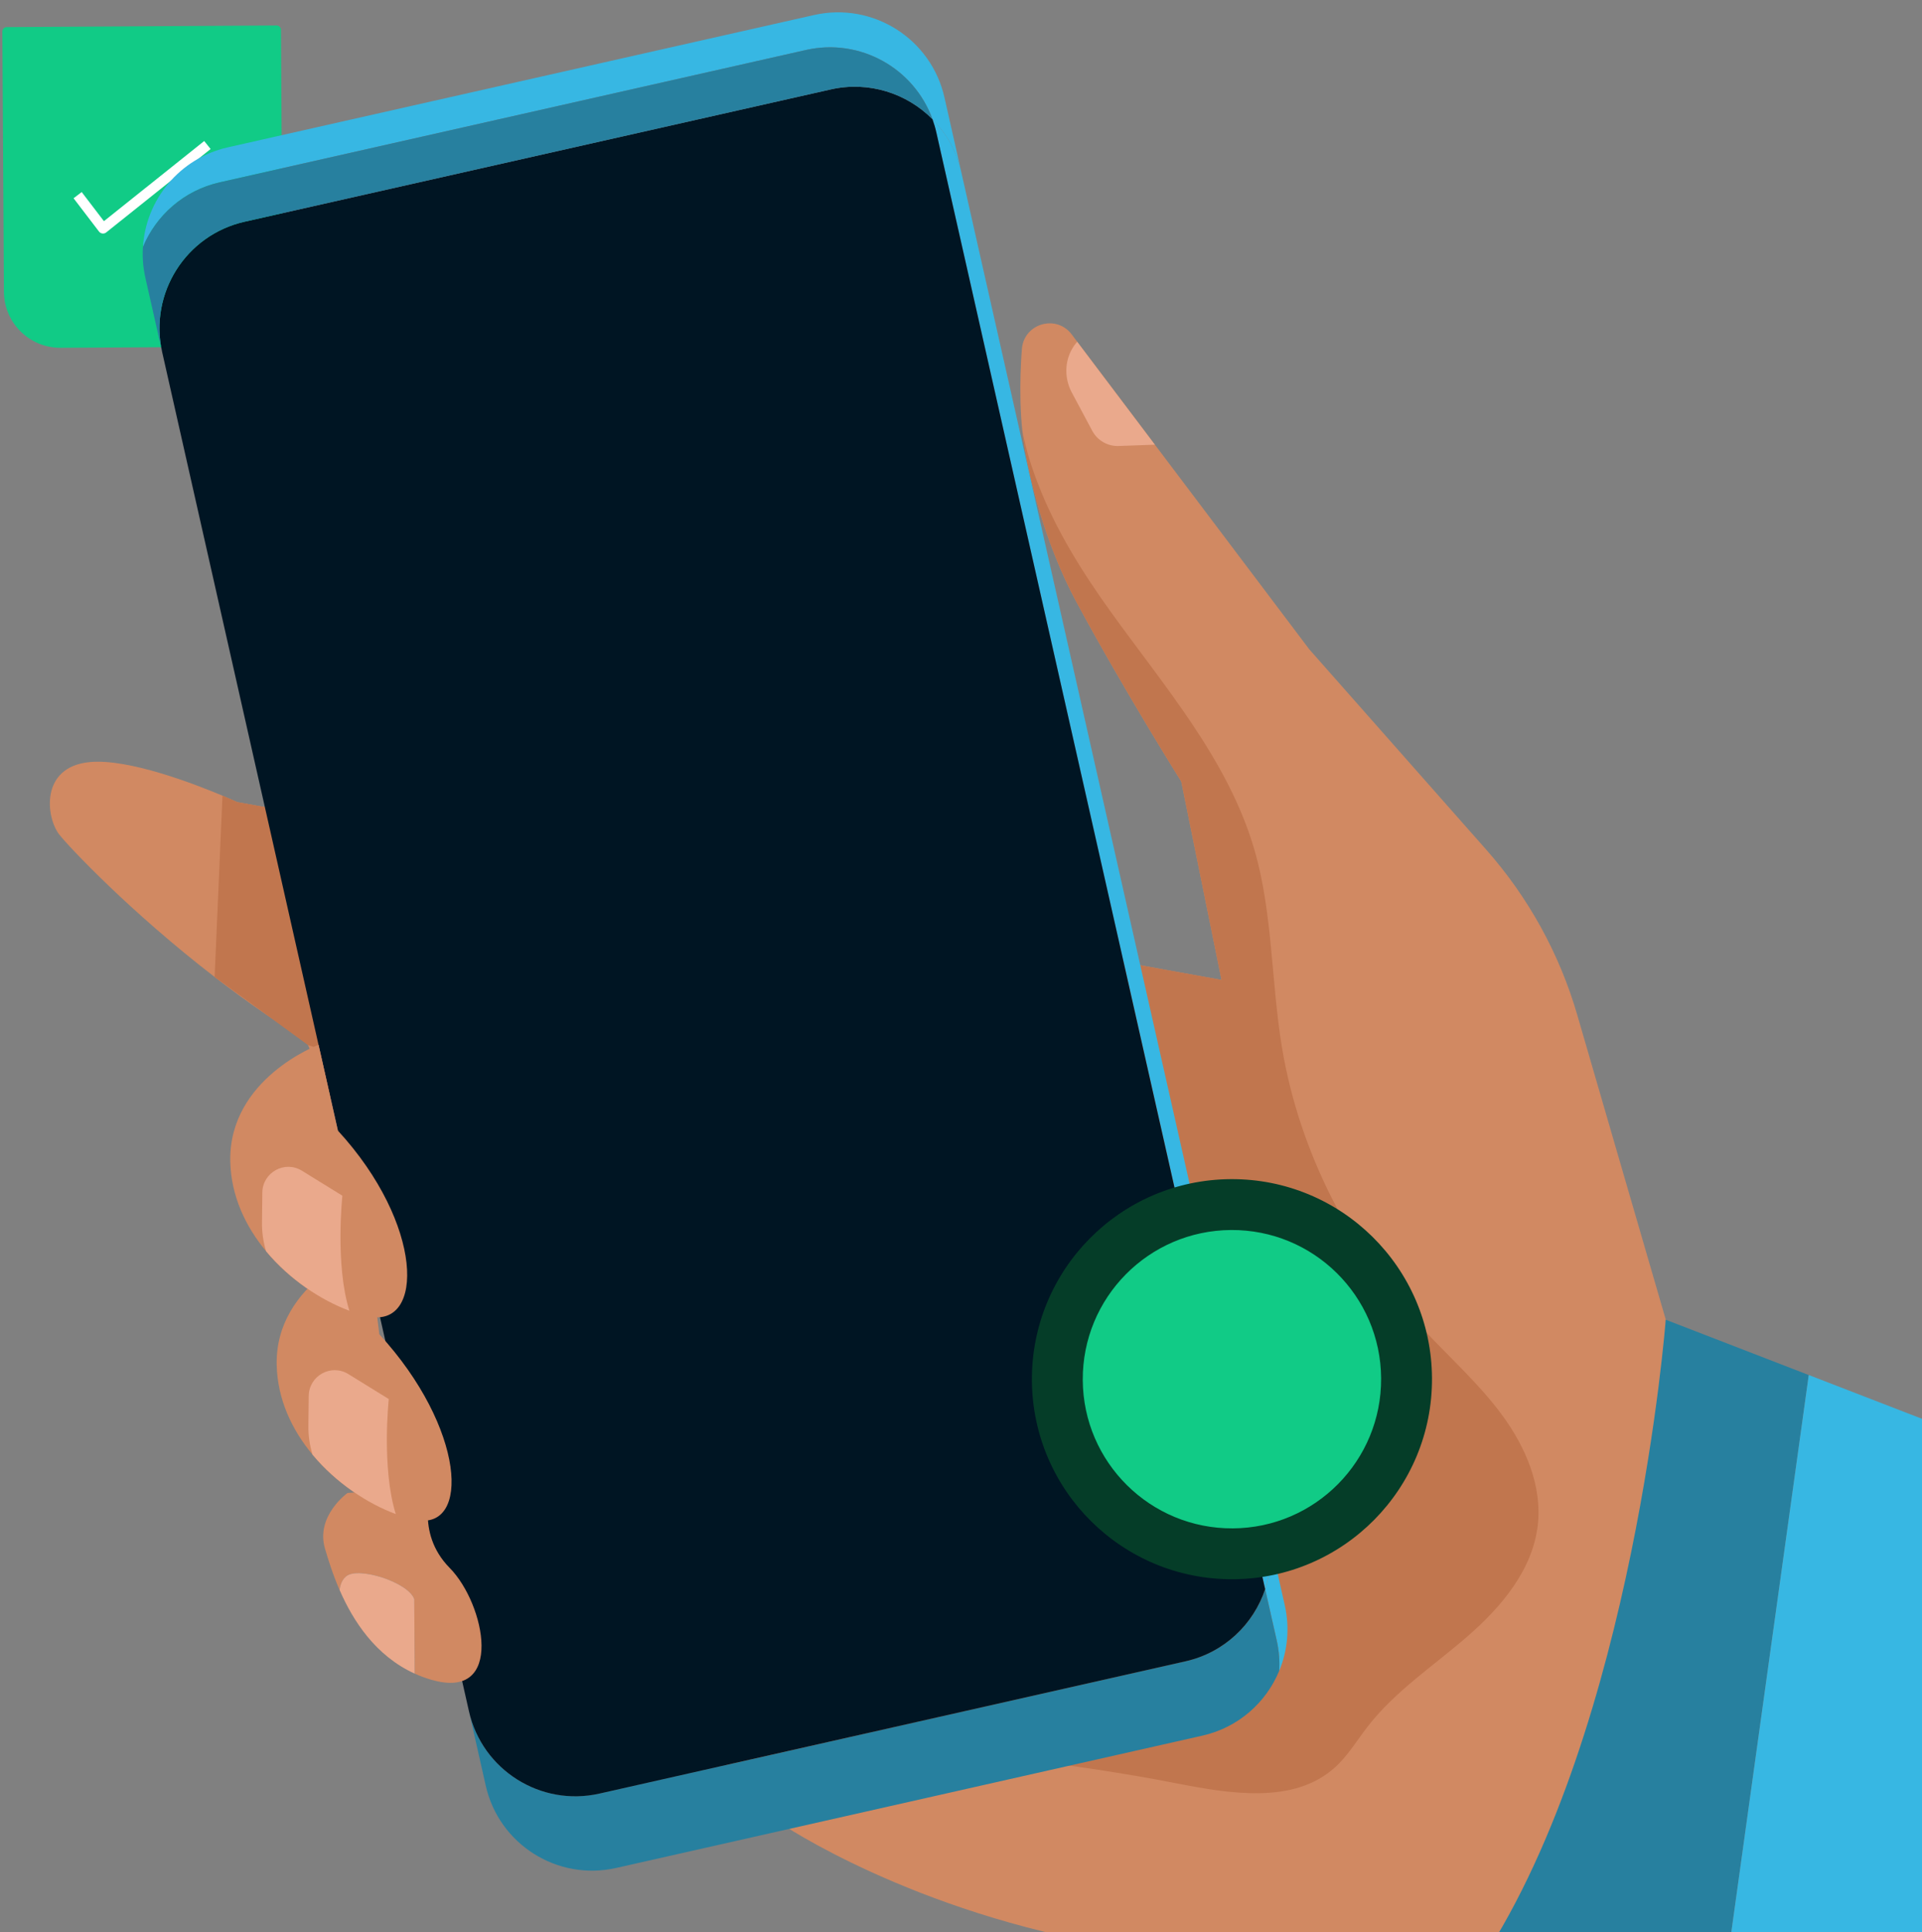 <svg width="188" height="189" viewBox="0 0 188 189" fill="none" xmlns="http://www.w3.org/2000/svg">
<rect x="0" y="0" width="188" height="189" fill="#808080" stroke="none"/>
<g id="Layer 1">
<g id="Group">
<g id="Group_2">
<path id="Vector" d="M0.656 2.651L27.053 2.493C27.291 2.492 27.483 2.684 27.485 2.92L27.637 28.375C27.655 31.418 25.198 33.904 22.155 33.922L5.929 34.019C2.886 34.037 0.4 31.581 0.382 28.538L0.229 3.083C0.228 2.844 0.42 2.652 0.656 2.651Z" fill="#11CB86"/>
<path id="Vector_2" d="M7.593 19.089L10.079 22.343L20.287 14.185" stroke="white" strokeWidth="0.592" strokeLinecap="round" stroke-linejoin="round"/>
</g>
<g id="Group_3">
<path id="Vector_3" d="M160.795 152.109C158.289 168.306 146.093 191.588 146.093 191.588C146.093 191.588 129.274 193.702 109.257 190.405C89.234 187.114 76.376 178.365 76.376 178.365L51.154 151.424L30.127 102.221L29.944 101.793C28.614 100.969 27.31 100.113 26.043 99.243C24.289 98.043 22.61 96.808 21.014 95.581L20.995 95.565C12.686 89.153 6.766 82.86 5.798 81.632C4.508 79.992 3.869 74.996 8.801 74.54C12.559 74.193 18.931 76.639 21.764 77.83C22.657 78.206 23.198 78.457 23.198 78.457L30.532 79.785L77.533 88.273L119.484 95.85L115.547 76.442C115.547 76.442 110.047 67.695 105.279 58.859C102.259 53.264 100.501 46.488 100.013 42.218C100.011 42.189 100.005 42.159 100.002 42.13C99.577 38.322 99.967 34.018 99.967 34.018C100.264 31.593 103.358 30.759 104.83 32.711L105.365 33.425L112.966 43.496L128.071 63.518L145.395 83.133C149.51 87.794 152.546 93.304 154.277 99.272L162.938 129.085C162.938 129.085 163.304 135.915 160.798 152.106L160.795 152.109Z" fill="#D18962"/>
<path id="Vector_4" d="M37.212 104.553L30.125 102.221L26.041 99.242L21.012 95.58L20.993 95.564L21.762 77.827C22.655 78.203 23.196 78.454 23.196 78.454L30.529 79.782L37.215 104.551L37.212 104.553Z" fill="#C1764E"/>
<path id="Vector_5" d="M150.417 149.176C149.922 153.548 146.853 157.189 143.532 160.069C140.211 162.955 136.455 165.422 133.763 168.9C132.727 170.24 131.848 171.729 130.588 172.869C126.576 176.5 120.369 175.464 115.055 174.433C109.778 173.405 104.457 172.605 99.111 172.041C91.2 171.197 82.321 170.424 77.168 164.366C75.711 162.655 74.671 160.629 73.744 158.579C66.975 143.624 65.556 126.311 69.809 110.453C71.832 102.908 75.085 95.683 77.53 88.273L119.481 95.85L115.544 76.442C115.544 76.442 110.044 67.694 105.276 58.859C102.256 53.263 100.498 46.487 100.011 42.218C100.368 43.987 100.907 45.725 101.563 47.412C103.289 51.832 105.819 55.901 108.577 59.744C113.913 67.183 120.141 74.324 122.698 83.113C124.514 89.371 124.324 96.025 125.395 102.453C127.104 112.718 132.102 122.349 139.181 129.978C141.793 132.791 144.696 135.363 146.963 138.463C149.231 141.562 150.853 145.355 150.417 149.173L150.417 149.176Z" fill="#C1764E"/>
<path id="Vector_6" d="M176.922 134.497L166.333 210.686L144.96 191.71C159.897 168.929 162.932 129.088 162.932 129.088L176.919 134.497L176.922 134.497Z" fill="#27809F"/>
<path id="Vector_7" d="M193.397 234.721L166.335 210.685L176.924 134.496L190.553 139.768L193.397 234.721Z" fill="#37B7E3"/>
<path id="Vector_8" d="M112.966 43.498L109.414 43.624C108.344 43.663 107.345 43.087 106.84 42.142L104.834 38.387C104.006 36.833 104.143 34.921 105.256 33.559C105.293 33.511 105.331 33.47 105.365 33.43L112.966 43.501L112.966 43.498Z" fill="#EAA98C"/>
<g id="Group_4">
<g id="Group_5">
<path id="Vector_9" d="M125.122 163.443C125.183 162.461 125.107 161.45 124.878 160.437L123.751 155.441C124.341 153.661 124.472 151.704 124.028 149.743L125.671 157.018C126.175 159.253 125.937 161.482 125.122 163.446L125.122 163.443Z" fill="#37B7E3"/>
<path id="Vector_10" d="M94.02 16.798C93.565 14.786 92.564 13.034 91.212 11.663C89.411 6.677 84.136 3.692 78.83 4.891L21.494 17.834C17.98 18.627 15.266 21.07 13.983 24.163C14.261 19.549 17.548 15.482 22.283 14.413L79.625 1.47C85.373 0.172 91.087 3.785 92.382 9.533L94.02 16.798Z" fill="#37B7E3"/>
<path id="Vector_11" d="M123.751 155.439L91.589 12.954C91.49 12.512 91.361 12.081 91.211 11.663C92.564 13.032 93.564 14.784 94.019 16.799C94.022 16.802 94.022 16.807 94.022 16.81L124.025 149.743C124.469 151.704 124.341 153.661 123.748 155.441L123.751 155.439Z" fill="#37B7E3"/>
</g>
<path id="Vector_12" d="M125.121 163.442C123.84 166.536 121.126 168.978 117.61 169.772L60.268 182.714C54.52 184.013 48.807 180.406 47.511 174.657L45.873 167.392C47.175 173.132 52.885 176.737 58.631 175.439L115.967 162.496C119.754 161.642 122.611 158.871 123.75 155.438L124.877 160.433C125.106 161.446 125.182 162.457 125.121 163.44L125.121 163.442Z" fill="#27809F"/>
<path id="Vector_13" d="M123.749 155.438C122.61 158.872 119.753 161.642 115.966 162.497L58.63 175.439C52.885 176.738 47.174 173.133 45.873 167.393C45.87 167.39 45.87 167.385 45.87 167.382L15.864 34.446C14.566 28.698 18.179 22.985 23.922 21.689L81.263 8.747C84.991 7.906 88.707 9.131 91.21 11.663C91.36 12.078 91.488 12.509 91.588 12.954L123.749 155.441L123.749 155.438Z" fill="#001523"/>
<path id="Vector_14" d="M91.209 11.662C88.707 9.131 84.991 7.903 81.263 8.746L23.921 21.689C18.176 22.987 14.566 28.698 15.864 34.446L14.221 27.175C13.992 26.162 13.916 25.151 13.98 24.163C15.261 21.07 17.975 18.627 21.491 17.833L78.83 4.891C84.136 3.692 89.408 6.677 91.212 11.662L91.209 11.662Z" fill="#27809F"/>
</g>
<g id="Group_6">
<path id="Vector_15" d="M120.62 154.472C131.427 154.407 140.135 145.594 140.07 134.787C140.006 123.98 131.193 115.272 120.386 115.337C109.579 115.402 100.871 124.215 100.936 135.022C101 145.828 109.813 154.536 120.62 154.472Z" fill="#053D28"/>
<path id="Vector_16" d="M120.589 149.497C128.649 149.449 135.143 142.877 135.094 134.818C135.046 126.758 128.474 120.264 120.415 120.313C112.355 120.361 105.861 126.933 105.91 134.992C105.958 143.051 112.53 149.546 120.589 149.497Z" fill="#11CB86"/>
</g>
<g id="Group_7">
<g id="Group_8">
<path id="Vector_17" d="M42.237 164.32C41.645 164.149 41.089 163.943 40.564 163.702L40.52 156.406C39.901 154.743 35.054 153.226 33.881 154.17C33.449 154.516 33.275 155.03 33.224 155.542C32.536 153.966 32.095 152.511 31.794 151.496C30.835 148.29 33.994 146.033 33.994 146.033L42.301 145.454C42.301 145.454 40.521 149.855 43.991 153.371C47.46 156.893 49.401 166.389 42.231 164.314L42.237 164.32Z" fill="#D18962"/>
<path id="Vector_18" d="M40.519 156.405L40.563 163.702L40.555 163.702C36.723 161.956 34.532 158.534 33.231 155.555C33.228 155.553 33.223 155.547 33.223 155.545C33.271 155.032 33.445 154.516 33.88 154.172C35.053 153.226 39.9 154.745 40.519 156.408L40.519 156.405Z" fill="#EAA98C"/>
</g>
<g id="Group_9">
<path id="Vector_19" d="M40.631 148.66C40.021 148.535 39.379 148.346 38.714 148.1C35.941 147.075 32.865 145.044 30.57 142.285C28.551 139.855 27.137 136.866 27.064 133.499C26.894 125.388 36.079 122.043 36.079 122.043L37.103 130.511C45.515 139.671 46.064 149.787 40.628 148.66L40.631 148.66Z" fill="#D18962"/>
<path id="Vector_20" d="M38.713 148.097C35.94 147.072 32.863 145.041 30.568 142.282C30.289 141.372 30.152 140.409 30.165 139.429L30.199 136.539C30.224 134.559 32.396 133.365 34.077 134.407L38.028 136.847C38.028 136.847 37.304 143.594 38.713 148.097Z" fill="#EAA98C"/>
</g>
<g id="Group_10">
<path id="Vector_21" d="M36.092 128.768C35.482 128.642 34.839 128.453 34.175 128.207C31.402 127.183 28.325 125.151 26.031 122.393C24.012 119.963 22.598 116.974 22.524 113.606C22.355 105.495 31.159 102.195 31.159 102.195L33.052 110.592C41.464 119.751 41.525 129.897 36.089 128.77L36.092 128.768Z" fill="#D18962"/>
<path id="Vector_22" d="M34.174 128.208C31.401 127.183 28.324 125.151 26.029 122.393C25.75 121.482 25.613 120.52 25.626 119.54L25.66 116.65C25.685 114.669 27.857 113.475 29.538 114.517L33.489 116.957C33.489 116.957 32.765 123.705 34.174 128.208Z" fill="#EAA98C"/>
</g>
</g>
</g>
</g>
</g>
</svg>
